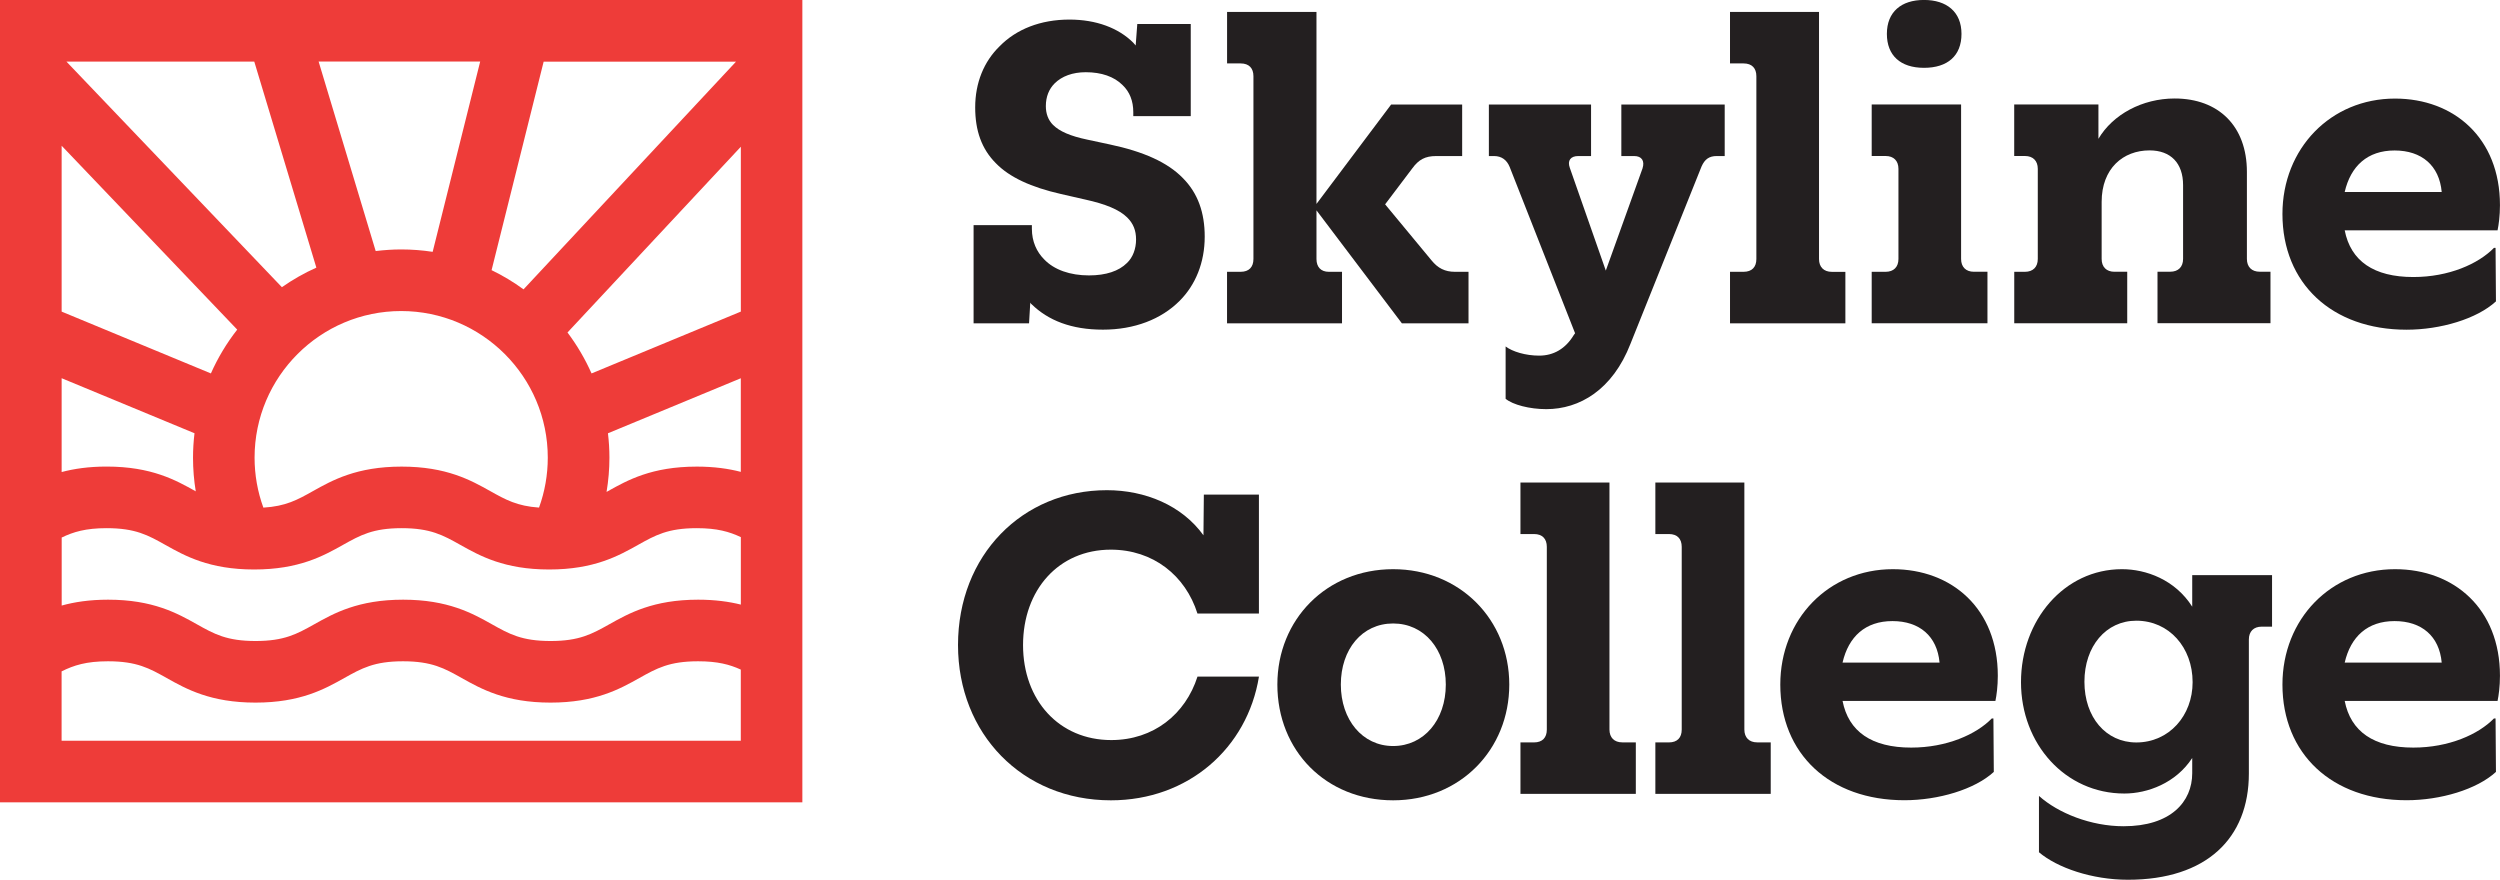 <?xml version="1.0" encoding="UTF-8"?><svg id="Layer_2" xmlns="http://www.w3.org/2000/svg" viewBox="0 0 574.68 202.23"><defs><style>.cls-1{fill:#ee3c39;}.cls-2{fill:#231f20;}</style></defs><g id="Layer_1-2"><path class="cls-1" d="m0,0v184.44h184.44V0H0Zm60.54,116.69c-1.33-3.67-2.02-7.52-2.02-11.49,0-18.58,15.12-33.7,33.7-33.7s33.7,15.12,33.7,33.7c0,3.95-.68,7.81-2.01,11.48-5.05-.34-7.69-1.82-11.18-3.77-4.5-2.52-10.09-5.65-20.41-5.65s-15.92,3.13-20.41,5.65c-3.53,1.98-6.2,3.47-11.37,3.78Zm59.8-50.18c-2.3-1.68-4.75-3.16-7.34-4.41l11.97-47.93h44.22l-48.85,52.35Zm-20.88-8.62c-2.36-.36-4.77-.55-7.23-.55-1.99,0-3.94.14-5.87.37l-13.12-43.56h37.14l-10.92,43.73Zm-26.74,3.63c-2.79,1.25-5.44,2.76-7.92,4.5L15.27,14.16h43.18l14.27,47.36Zm-18.19,14.25c-2.41,3.08-4.45,6.46-6.05,10.07l-34.31-14.21v-38.13l40.37,42.28Zm-9.82,23.83c-.22,1.84-.34,3.7-.34,5.6,0,2.62.21,5.21.63,7.75-.03-.02-.05-.03-.08-.05-4.5-2.52-10.09-5.65-20.41-5.65-4.12,0-7.49.5-10.34,1.26v-21.57l30.54,12.65Zm-30.54,23.97c2.71-1.31,5.54-2.16,10.34-2.16,6.63,0,9.51,1.61,13.5,3.85,4.5,2.52,10.09,5.65,20.41,5.65s15.92-3.13,20.41-5.65c3.99-2.23,6.87-3.85,13.5-3.85s9.51,1.61,13.5,3.85c4.5,2.52,10.09,5.65,20.41,5.65s15.92-3.13,20.42-5.65c3.99-2.23,6.87-3.85,13.5-3.85,4.68,0,7.49.81,10.14,2.06v15.51c-2.73-.68-5.94-1.13-9.82-1.13-10.32,0-15.92,3.13-20.41,5.65-3.99,2.23-6.87,3.85-13.5,3.85s-9.51-1.61-13.5-3.85c-4.49-2.52-10.09-5.65-20.41-5.65s-15.92,3.13-20.41,5.65c-3.99,2.23-6.87,3.85-13.5,3.85s-9.51-1.61-13.5-3.85c-4.49-2.52-10.09-5.65-20.41-5.65-4.28,0-7.75.54-10.66,1.35v-15.65Zm145.98-16.31c-10.33,0-15.92,3.13-20.42,5.65-.1.06-.2.11-.3.17.43-2.59.66-5.22.66-7.88,0-1.9-.12-3.76-.34-5.6l30.54-12.65v21.52c-2.8-.73-6.11-1.21-10.14-1.21Zm10.14-35.63l-34.31,14.21c-1.49-3.35-3.35-6.51-5.53-9.41l39.85-42.7v37.9ZM14.16,170.28v-15.95c2.81-1.4,5.68-2.32,10.66-2.32,6.63,0,9.51,1.61,13.5,3.85,4.49,2.52,10.09,5.65,20.41,5.65s15.92-3.13,20.41-5.65c3.99-2.23,6.87-3.85,13.5-3.85s9.51,1.61,13.5,3.85c4.49,2.52,10.09,5.65,20.41,5.65s15.92-3.13,20.42-5.65c3.99-2.23,6.87-3.85,13.5-3.85,4.49,0,7.26.74,9.82,1.91v16.35H14.16Z"/><path class="cls-2" d="m237.1,69.92c-.09-.09-.18-.18-.27-.37l-.28,4.77h-12.75v-22.57h13.4v.83c0,2.94,1.1,5.32,2.84,7.06,2.29,2.39,5.96,3.67,10.28,3.67,3.94,0,6.88-1.01,8.72-2.84,1.38-1.28,2.11-3.3,2.11-5.41s-.64-3.67-2.02-5.05c-1.83-1.83-5.05-3.12-9.63-4.13l-5.6-1.28c-6.88-1.56-11.84-3.85-14.96-7.06-3.3-3.3-4.77-7.52-4.77-12.85,0-5.69,2.02-10.55,5.6-14.04,3.85-3.95,9.45-6.15,16.06-6.15,6.15,0,11.29,1.93,14.68,5.32l.55.64.37-4.95h12.29v21.19h-13.21v-.92c0-2.57-.83-4.68-2.48-6.24-1.93-1.93-4.86-2.94-8.44-2.94-3.03,0-5.5.92-7.16,2.57-1.28,1.28-2.02,3.03-2.02,5.23,0,1.74.55,3.21,1.65,4.31,1.47,1.47,3.95,2.57,7.89,3.39l5.14,1.1c7.8,1.65,13.3,4.13,16.79,7.71,3.49,3.49,5.05,7.98,5.05,13.49,0,5.96-2.11,11.1-5.78,14.77-4.22,4.22-10.37,6.61-17.62,6.61s-12.57-2.11-16.42-5.87Z"/><path class="cls-2" d="m282.07,62.48h3.12c1.93,0,2.94-1.1,2.94-2.94V17.52c0-1.84-1.01-2.94-2.94-2.94h-3.12V2.75h20.55v44.13l17.16-22.85h16.33v11.84h-5.96c-2.57,0-4.04.83-5.51,2.84l-6.24,8.26,10.64,12.85c1.47,1.83,3.12,2.66,5.41,2.66h3.12v11.84h-15.32l-19.63-25.97v11.19c0,1.83,1.01,2.94,2.84,2.94h3.03v11.84h-26.43v-11.84Z"/><path class="cls-2" d="m346.1,91.66v-12.02c1.56,1.19,4.59,2.11,7.71,2.11,3.3,0,6.06-1.56,7.98-4.77l.28-.37-15.05-38.26c-.64-1.56-1.83-2.48-3.58-2.48h-1.19v-11.84h23.49v11.84h-2.94c-1.74,0-2.57,1.01-1.93,2.75l8.26,23.58,8.44-23.49c.55-1.74-.18-2.84-1.93-2.84h-2.94v-11.84h23.76v11.84h-1.83c-1.74,0-2.75.73-3.49,2.39l-16.33,40.74c-4.13,10.64-11.74,15.05-19.36,15.05-3.85,0-7.71-1.01-9.36-2.39Z"/><path class="cls-2" d="m397.68,62.48h3.12c1.93,0,2.94-1.1,2.94-2.94V17.52c0-1.84-1.01-2.94-2.94-2.94h-3.12V2.75h20.46v56.8c0,1.83,1.1,2.94,2.94,2.94h3.12v11.84h-26.52v-11.84Z"/><path class="cls-2" d="m430.25,62.48h3.21c1.83,0,2.94-1.1,2.94-2.94v-20.74c0-1.83-1.1-2.94-2.94-2.94h-3.21v-11.84h20.55v35.51c0,1.83,1.1,2.94,2.94,2.94h3.12v11.84h-26.61v-11.84Zm3.49-54.69c0-5.05,3.3-7.8,8.53-7.8s8.62,2.75,8.62,7.8-3.21,7.8-8.62,7.8-8.53-2.84-8.53-7.8Z"/><path class="cls-2" d="m463.01,62.48h2.48c1.83,0,2.94-1.1,2.94-2.94v-20.74c0-1.83-1.1-2.94-2.94-2.94h-2.48v-11.84h19.36v7.89c3.3-5.6,10.09-9.27,17.52-9.27,10.09,0,16.61,6.33,16.61,16.88v20c0,1.83,1.1,2.94,2.94,2.94h2.48v11.84h-25.97v-11.84h2.94c1.83,0,2.94-1.1,2.94-2.94v-16.97c0-5.05-2.84-7.98-7.71-7.98-6.06,0-11.01,4.13-11.01,11.84v13.12c0,1.83,1.1,2.94,2.94,2.94h2.94v11.84h-25.97v-11.84Z"/><path class="cls-2" d="m524.67,49.18c0-15.05,11.1-26.52,25.87-26.52,13.58,0,24.13,9.08,24.13,24.5,0,2.39-.28,4.5-.55,5.78h-35.14c1.38,7.07,6.7,10.74,15.78,10.74,8.17,0,14.96-3.03,18.53-6.7h.37l.09,12.3c-4.4,4.04-12.75,6.51-20.55,6.51-17.16,0-28.53-10.64-28.53-26.61Zm36.61-5.05c-.55-6.06-4.59-9.54-10.83-9.54s-10.09,3.58-11.47,9.54h22.3Z"/><path class="cls-2" d="m220.22,148.28c0-20.64,14.77-35.6,34.22-35.6,8.81,0,17.25,3.49,22.2,10.37l.09-9.36h12.66v27.34h-14.13c-2.75-8.72-10.18-14.68-19.91-14.68-12.02,0-20.18,9.27-20.18,21.93s8.26,21.84,20.28,21.84c9.73,0,17.07-5.96,19.82-14.59h14.13c-2.66,16.42-16.24,28.44-34.04,28.44-20.37,0-35.14-15.32-35.14-35.69Z"/><path class="cls-2" d="m293.63,157.36c0-14.96,11.29-26.52,26.61-26.52s26.7,11.56,26.7,26.52-11.29,26.61-26.7,26.61-26.61-11.38-26.61-26.61Zm38.72,0c0-8.07-4.95-14.04-12.11-14.04s-12.02,5.96-12.02,14.04,4.95,14.13,12.02,14.13,12.11-5.96,12.11-14.13Z"/><path class="cls-2" d="m349.51,170.66h3.12c1.93,0,2.94-1.1,2.94-2.94v-42.02c0-1.83-1.01-2.94-2.94-2.94h-3.12v-11.84h20.46v56.79c0,1.83,1.1,2.94,2.94,2.94h3.12v11.84h-26.52v-11.84Z"/><path class="cls-2" d="m380.52,170.66h3.12c1.93,0,2.94-1.1,2.94-2.94v-42.02c0-1.83-1.01-2.94-2.94-2.94h-3.12v-11.84h20.46v56.79c0,1.83,1.1,2.94,2.94,2.94h3.12v11.84h-26.52v-11.84Z"/><path class="cls-2" d="m409.24,157.36c0-15.05,11.1-26.52,25.87-26.52,13.58,0,24.13,9.08,24.13,24.5,0,2.39-.28,4.5-.55,5.78h-35.14c1.38,7.06,6.7,10.73,15.78,10.73,8.17,0,14.96-3.03,18.53-6.7h.37l.09,12.29c-4.4,4.04-12.75,6.51-20.55,6.51-17.16,0-28.53-10.64-28.53-26.61Zm36.61-5.05c-.55-6.06-4.59-9.54-10.83-9.54s-10.09,3.58-11.47,9.54h22.3Z"/><path class="cls-2" d="m468.7,195.9v-12.94c4.4,3.95,11.93,6.97,19.45,6.97,10.83,0,15.78-5.6,15.78-12.2v-3.49c-3.76,5.78-10.28,8.17-15.6,8.17-13.58,0-23.76-11.38-23.76-25.6s9.91-25.97,23.21-25.97c5.51,0,12.2,2.39,16.15,8.62v-7.25h18.35v11.84h-2.39c-1.83,0-2.94,1.1-2.94,2.94v30.83c0,14.86-9.73,24.41-27.8,24.41-8.26,0-16.24-2.75-20.46-6.33Zm35.32-39.09c0-7.98-5.41-14.13-12.94-14.13-6.97,0-11.93,5.87-11.93,14.04s4.95,13.95,11.93,13.95c7.52,0,12.94-6.15,12.94-13.86Z"/><path class="cls-2" d="m524.67,157.36c0-15.05,11.1-26.52,25.87-26.52,13.58,0,24.13,9.08,24.13,24.5,0,2.39-.28,4.5-.55,5.78h-35.14c1.38,7.06,6.7,10.73,15.78,10.73,8.17,0,14.96-3.03,18.53-6.7h.37l.09,12.29c-4.4,4.04-12.75,6.51-20.55,6.51-17.16,0-28.53-10.64-28.53-26.61Zm36.61-5.05c-.55-6.06-4.59-9.54-10.83-9.54s-10.09,3.58-11.47,9.54h22.3Z"/></g></svg>
